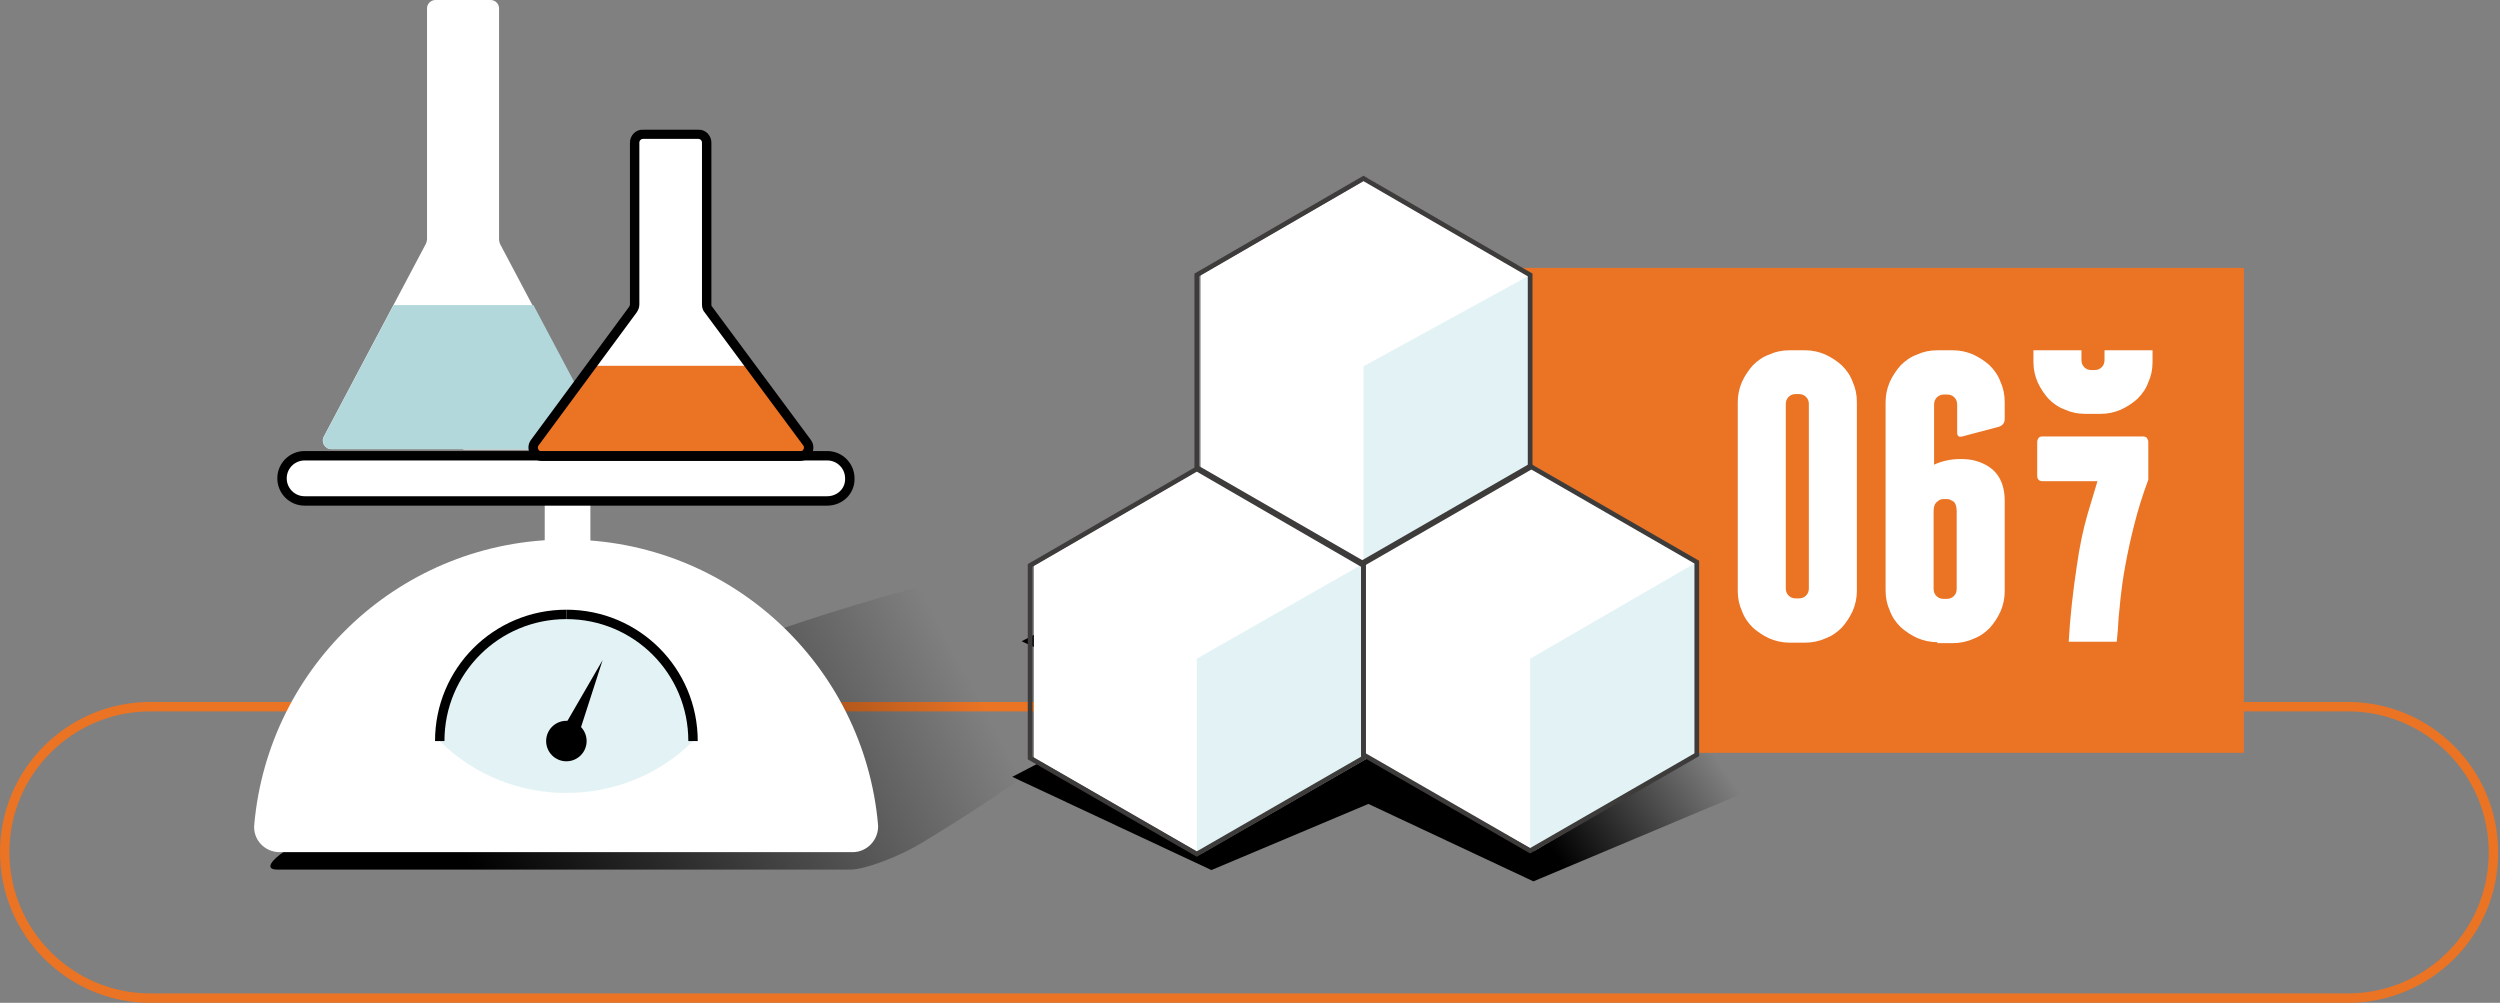 <?xml version="1.0" encoding="UTF-8"?> <svg xmlns="http://www.w3.org/2000/svg" width="531" height="213" viewBox="0 0 531 213" fill="none"><rect x="0" y="0" width="531" height="213" fill="#808080" stroke="none"/><g clip-path="url(#clip0)"><path d="M498.7 212H31.9C14.9 212 1 198.1 1 181C1 163.9 14.9 150.1 31.9 150.1H498.7C515.8 150.1 529.6 164 529.6 181C529.7 198.1 515.8 212 498.7 212Z" stroke="#EA7324" stroke-width="2" stroke-miterlimit="10"></path><path d="M234.8 118.3C200 118.3 125.4 144.9 63.6 178.9C57.9 182 55.7 184.7 58.9 184.7H180.6C183.7 184.7 190.9 182 196 178.9C251.9 145 269.6 118.3 234.8 118.3Z" fill="url(#paint0_linear)"></path><path d="M387.8 136.7C387.3 132.2 386.7 127.5 385.9 122.8L331.3 158.4L243.2 122.6L217 136.2L325.7 187.2L390.4 160C389.6 152.1 388.8 144.4 387.8 136.7Z" fill="url(#paint1_linear)"></path><path d="M329.6 121.3L308.1 123.6L308.8 141.4L259.4 173.6L225.2 159.7L215 165L257.3 184.8L321.4 157.8L329.6 121.3Z" fill="url(#paint2_linear)"></path><path d="M476.6 56.9H296.8V159.9H476.6V56.9Z" fill="#EA7324"></path><path d="M325.9 99L360.4 119.4V160.3L325.9 180.7L289.6 160.3V119.7L325.9 99Z" fill="white"></path><path d="M290.5 37.9L325 58.6V99L289.6 119.7L255 99.3V58.4L290.5 37.9Z" fill="white"></path><path d="M255 99.6L290.5 120.1V161L255 181.4L219.6 161V120.1L255 99.6Z" fill="white"></path><path d="M360.4 119.4V160.3L325 180.7V139.9L360.4 119.4Z" fill="#E3F3F5"></path><path d="M325 58.4V99L289.6 119.7V77.8L325 58.4Z" fill="#E3F3F5"></path><path d="M289.6 119.7V161L254.2 181.8V139.9L289.6 119.7Z" fill="#E3F3F5"></path><path d="M325 99L360.4 119.4V160.3L325 180.7L289.6 160.3V119.4L325 99Z" stroke="#3D3C3B" stroke-miterlimit="10"></path><path d="M289.6 37.9L325 58.4V99.3L289.6 119.7L254.2 99.3V58.4L289.6 37.9Z" stroke="#3D3C3B" stroke-miterlimit="10"></path><path d="M254.2 99.6L289.6 120.1V161L254.2 181.4L218.8 161V120.1L254.2 99.6Z" stroke="#3D3C3B" stroke-miterlimit="10"></path><path d="M394.4 125.5C394.4 127 394.1 128.4 393.5 129.8C392.9 131.1 392.1 132.3 391.2 133.3C390.2 134.3 389.1 135.1 387.7 135.6C386.4 136.2 384.9 136.5 383.4 136.5H380.1C378.6 136.5 377.2 136.2 375.8 135.6C374.5 135 373.3 134.2 372.3 133.3C371.3 132.3 370.5 131.2 370 129.8C369.4 128.5 369.1 127.1 369.1 125.5V85.4C369.1 83.9 369.4 82.5 370 81.1C370.6 79.8 371.4 78.6 372.3 77.6C373.3 76.6 374.4 75.8 375.8 75.3C377.1 74.7 378.5 74.4 380.1 74.4H383.4C384.9 74.4 386.3 74.7 387.7 75.3C389 75.9 390.2 76.7 391.2 77.6C392.2 78.6 393 79.7 393.5 81.1C394.1 82.4 394.4 83.8 394.4 85.4V125.5ZM384.2 85.8C384.2 85.2 384 84.7 383.6 84.3C383.2 83.9 382.7 83.7 382.1 83.7H381.4C380.8 83.7 380.3 83.9 379.9 84.3C379.5 84.7 379.3 85.2 379.3 85.8V125C379.3 125.6 379.5 126.1 379.9 126.5C380.3 126.9 380.8 127.1 381.4 127.1H382.1C382.7 127.1 383.2 126.9 383.6 126.5C384 126.1 384.2 125.6 384.2 125V85.8Z" fill="white"></path><path d="M411.5 136.4C410 136.4 408.6 136.1 407.2 135.5C405.9 134.9 404.7 134.1 403.7 133.2C402.7 132.2 401.9 131.1 401.4 129.7C400.8 128.4 400.5 127 400.5 125.4V85.4C400.5 83.9 400.8 82.5 401.4 81.1C402 79.8 402.8 78.6 403.7 77.6C404.7 76.6 405.8 75.8 407.2 75.3C408.5 74.7 409.9 74.4 411.5 74.4H414.8C416.3 74.4 417.7 74.7 419.1 75.3C420.4 75.9 421.6 76.7 422.6 77.6C423.6 78.6 424.4 79.7 424.9 81.1C425.5 82.4 425.8 83.8 425.8 85.4V89C425.8 89.8 425.4 90.3 424.7 90.6L416.8 92.7C416 92.9 415.7 92.6 415.7 91.8V85.9C415.7 85.3 415.5 84.8 415.1 84.4C414.7 84 414.2 83.8 413.6 83.8H412.9C412.3 83.8 411.8 84 411.4 84.4C411 84.8 410.8 85.3 410.8 85.9V98.7C412.5 97.9 414.4 97.5 416.4 97.5C417.6 97.5 418.7 97.6 419.7 97.9C423.8 99.1 425.8 101.9 425.8 106.4V125.6C425.8 127.1 425.5 128.5 424.9 129.9C424.3 131.2 423.5 132.4 422.6 133.4C421.6 134.4 420.5 135.2 419.1 135.7C417.8 136.3 416.3 136.6 414.8 136.6H411.5V136.4ZM410.7 125.1C410.7 125.7 410.9 126.2 411.3 126.6C411.7 127 412.2 127.2 412.8 127.2H413.5C414.1 127.2 414.6 127 415 126.6C415.4 126.2 415.6 125.7 415.6 125.1V108.6C415.6 107.7 415.4 107 415.1 106.7C415 106.6 414.8 106.4 414.5 106.3C414.2 106.1 413.9 106 413.5 106H412.8C412.4 106 412.1 106.1 411.8 106.3C411.5 106.5 411.3 106.7 411.2 106.8C410.9 107.1 410.7 107.8 410.7 108.6V125.1Z" fill="white"></path><path d="M450 131.1C450.1 130.4 450.2 129 450.4 127.1C450.6 125.2 450.9 122.9 451.4 120.2C451.9 117.5 452.5 114.6 453.3 111.5C454.1 108.3 455.1 105.1 456.3 101.9V93.8C456.3 93.6 456.2 93.4 456 93C455.8 92.8 455.5 92.7 455.1 92.7H433.8C433.5 92.7 433.2 92.8 433 93C432.8 93.3 432.7 93.6 432.7 93.8V101.1C432.7 101.4 432.8 101.7 433 101.9C433.2 102.1 433.4 102.2 433.8 102.2H445.5C445 103.8 444.3 106.2 443.4 109.2C442.5 112.3 441.7 116 441.1 120.3C440.3 125.6 439.7 130.9 439.4 136.2V136.3H449.6C449.8 134.6 449.9 132.9 450 131.1Z" fill="white"></path><path d="M447 76.5C447 77.1 446.8 77.6 446.4 78C446 78.4 445.5 78.6 444.9 78.6H444.2C443.6 78.6 443.1 78.4 442.7 78C442.3 77.6 442.1 77.1 442.1 76.5V74.4H431.9V76.9C431.9 78.4 432.2 79.8 432.8 81.2C433.4 82.5 434.2 83.7 435.1 84.7C436.1 85.7 437.2 86.5 438.6 87C439.9 87.6 441.3 87.9 442.9 87.9H446.2C447.7 87.9 449.1 87.6 450.5 87C451.8 86.4 453 85.6 454 84.7C455 83.7 455.8 82.6 456.3 81.2C456.9 79.9 457.2 78.5 457.2 76.9V74.4H447V76.5Z" fill="white"></path><path d="M120.2 114.6C85.4 114.6 57 141.2 54 175.2C53.7 178.3 56.2 181 59.4 181H181.1C184.2 181 186.7 178.3 186.5 175.2C183.5 141.2 155 114.6 120.2 114.6Z" fill="white"></path><path d="M120.3 130.5C105.4 130.5 93.4 142.5 93.4 157.4C108.1 172.1 132.5 172.1 147.2 157.4C147.2 142.5 135.2 130.5 120.3 130.5Z" fill="#E3F3F5"></path><path d="M120.3 161.7C122.675 161.7 124.6 159.775 124.6 157.4C124.6 155.025 122.675 153.1 120.3 153.1C117.925 153.1 116 155.025 116 157.4C116 159.775 117.925 161.7 120.3 161.7Z" fill="black"></path><path d="M118.5 156.6L128 140.2L122.2 158.2L118.5 156.6Z" fill="black"></path><path d="M147.2 157.4C147.2 142.5 135.2 130.5 120.3 130.5" stroke="black" stroke-width="2" stroke-miterlimit="10"></path><path d="M120.3 130.5C105.4 130.5 93.4 142.5 93.4 157.4" stroke="black" stroke-width="2" stroke-miterlimit="10"></path><path d="M125.4 105.8H115.7V118.3H125.4V105.8Z" fill="white"></path><path d="M98.4 95.4H70.4C69 95.4 68.1 93.9 68.8 92.7L90.5 51.7C90.6 51.4 90.7 51.1 90.7 50.8V1.8C90.7 0.8 91.5 0 92.5 0H104.2C105.2 0 106 0.8 106 1.8V50.9C106 51.2 106.1 51.5 106.2 51.8L127.9 92.8C128.5 94 127.7 95.5 126.3 95.5H98.4" fill="white"></path><path d="M142.5 95.9H115.1C113.6 95.9 112.7 94.2 113.6 93L134.4 64.8C134.6 64.5 134.8 64.1 134.8 63.7V29.3C134.8 28.3 135.6 27.5 136.6 27.5H148.3C149.3 27.5 150.1 28.3 150.1 29.3V63.7C150.1 64.1 150.2 64.5 150.5 64.8L171.4 93C172.3 94.2 171.4 95.9 169.9 95.9H142.5Z" fill="white"></path><path d="M128.1 92.7L113.3 64.8H83.6L68.8 92.7C68.2 93.9 69 95.4 70.4 95.4H126.4C127.8 95.4 128.7 94 128.1 92.7Z" fill="#B3D8DB"></path><path d="M171.4 93L160 77.7H124.9L113.6 93C112.7 94.2 113.6 95.9 115.1 95.9H169.9C171.4 95.9 172.2 94.2 171.4 93Z" fill="#EA7324"></path><path d="M175.7 106.4H64.7C62 106.4 59.9 104.2 59.9 101.6C59.9 98.9 62.1 96.8 64.7 96.8H175.7C178.4 96.8 180.5 99 180.5 101.6C180.6 104.3 178.4 106.4 175.7 106.4Z" fill="white"></path><path d="M175.7 106.4H64.7C62 106.4 59.9 104.2 59.9 101.6C59.9 98.9 62.1 96.8 64.7 96.8H175.7C178.4 96.8 180.5 99 180.5 101.6C180.6 104.3 178.4 106.4 175.7 106.4Z" stroke="black" stroke-width="2" stroke-miterlimit="10"></path><path d="M142.5 96.9H115.1C113.6 96.9 112.7 95.2 113.6 94L134.4 65.8C134.6 65.5 134.8 65.1 134.8 64.7V30.3C134.8 29.3 135.6 28.5 136.6 28.5H148.3C149.3 28.5 150.1 29.3 150.1 30.3V64.7C150.1 65.1 150.2 65.5 150.5 65.8L171.4 94C172.3 95.2 171.4 96.9 169.9 96.9H142.5Z" stroke="black" stroke-width="2" stroke-miterlimit="10"></path></g><defs><linearGradient id="paint0_linear" x1="203.296" y1="139.719" x2="104.546" y2="192.469" gradientUnits="userSpaceOnUse"><stop stop-opacity="0"></stop><stop offset="1"></stop></linearGradient><linearGradient id="paint1_linear" x1="338.394" y1="123.747" x2="305.894" y2="146.497" gradientUnits="userSpaceOnUse"><stop stop-opacity="0"></stop><stop offset="1"></stop></linearGradient><linearGradient id="paint2_linear" x1="332.985" y1="116.02" x2="300.485" y2="138.77" gradientUnits="userSpaceOnUse"><stop stop-opacity="0"></stop><stop offset="1"></stop></linearGradient><clipPath id="clip0"><rect width="530.7" height="213" fill="white"></rect></clipPath></defs></svg> 